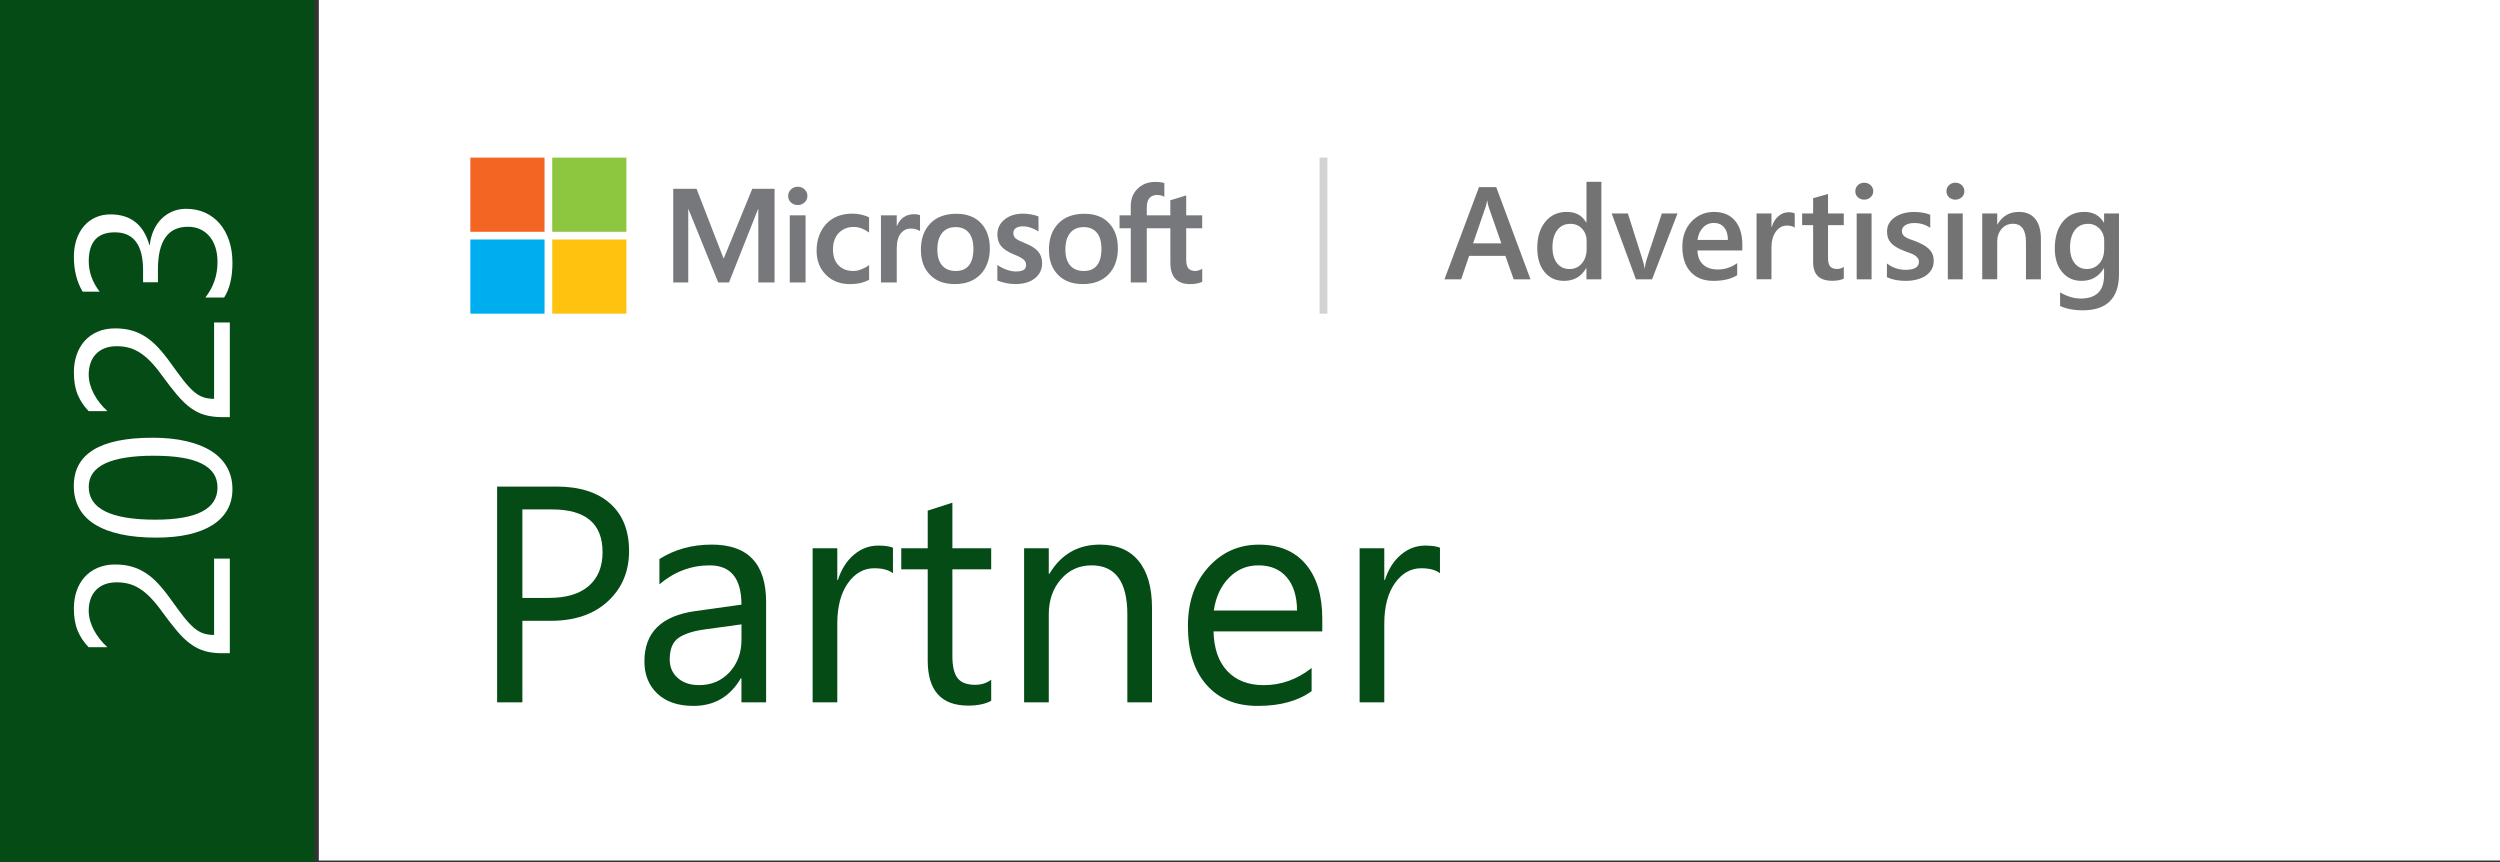 <?xml version="1.0" encoding="UTF-8"?><svg id="Layer_1" xmlns="http://www.w3.org/2000/svg" viewBox="0 0 665.99 229.65"><rect x="0" y="0" width="665.99" height="229.65" fill="#333333" stroke="none"/><defs><style>.cls-1{fill:#77787b;}.cls-2{fill:#ffc20e;}.cls-3{fill:#fff;}.cls-4{fill:#f26522;}.cls-5{isolation:isolate;}.cls-6{fill:#00aeef;}.cls-7{fill:#054b16;}.cls-8{fill:#737373;}.cls-9{fill:#8dc63f;}.cls-10,.cls-11{fill:none;}.cls-11{stroke:#d2d2d2;stroke-miterlimit:10;stroke-width:2.08px;}</style></defs><rect class="cls-3" x="84.93" width="581.06" height="229.24"/><rect class="cls-7" width="83.72" height="229.65"/><g class="cls-5"><g class="cls-5"><path class="cls-7" d="m139.16,165.37v21.72h-6.73v-57.47h15.79c6.15,0,10.91,1.5,14.29,4.49,3.38,2.99,5.07,7.21,5.07,12.67s-1.88,9.91-5.63,13.39c-3.75,3.47-8.82,5.21-15.21,5.21h-7.58Zm0-29.66v23.57h7.05c4.65,0,8.2-1.06,10.64-3.19,2.44-2.12,3.67-5.12,3.67-9,0-7.59-4.49-11.38-13.47-11.38h-7.9Z"/></g><g class="cls-5"><path class="cls-7" d="m204.09,187.09h-6.57v-6.41h-.16c-2.86,4.92-7.07,7.37-12.62,7.37-4.09,0-7.29-1.08-9.6-3.25-2.31-2.16-3.47-5.04-3.47-8.62,0-7.67,4.52-12.13,13.55-13.39l12.3-1.72c0-6.97-2.82-10.46-8.46-10.46-4.94,0-9.41,1.68-13.39,5.05v-6.73c4.03-2.57,8.68-3.85,13.95-3.85,9.65,0,14.47,5.1,14.47,15.31v26.69Zm-6.57-20.76l-9.9,1.36c-3.05.43-5.34,1.18-6.89,2.26-1.55,1.08-2.32,3-2.32,5.75,0,2,.71,3.64,2.14,4.91,1.43,1.27,3.33,1.9,5.71,1.9,3.26,0,5.95-1.14,8.08-3.43,2.12-2.29,3.19-5.18,3.19-8.68v-4.09Z"/><path class="cls-7" d="m237.88,152.7c-1.15-.88-2.81-1.32-4.97-1.32-2.81,0-5.15,1.32-7.03,3.97-1.88,2.65-2.83,6.25-2.83,10.82v20.92h-6.57v-41.04h6.57v8.46h.16c.93-2.88,2.36-5.14,4.29-6.75,1.92-1.62,4.07-2.42,6.45-2.42,1.71,0,3.02.19,3.93.56v6.81Z"/><path class="cls-7" d="m264.05,186.69c-1.55.85-3.59,1.28-6.13,1.28-7.19,0-10.78-4.01-10.78-12.02v-24.29h-7.05v-5.61h7.05v-10.02l6.57-2.12v12.14h10.34v5.61h-10.34v23.12c0,2.75.47,4.72,1.4,5.89.94,1.18,2.48,1.76,4.65,1.76,1.66,0,3.09-.45,4.29-1.36v5.61Z"/><path class="cls-7" d="m306.89,187.09h-6.57v-23.41c0-8.71-3.18-13.07-9.54-13.07-3.29,0-6.01,1.24-8.16,3.71-2.15,2.47-3.23,5.59-3.23,9.36v23.41h-6.57v-41.04h6.57v6.81h.16c3.1-5.18,7.59-7.78,13.47-7.78,4.49,0,7.92,1.45,10.3,4.35,2.38,2.9,3.57,7.09,3.57,12.56v25.09Z"/><path class="cls-7" d="m352.26,168.21h-28.98c.11,4.57,1.34,8.1,3.69,10.58,2.35,2.48,5.58,3.73,9.7,3.73,4.62,0,8.87-1.52,12.74-4.57v6.17c-3.61,2.62-8.38,3.93-14.31,3.93s-10.35-1.86-13.67-5.59c-3.31-3.73-4.97-8.97-4.97-15.73,0-6.39,1.81-11.59,5.43-15.61,3.62-4.02,8.12-6.03,13.49-6.03s9.53,1.74,12.46,5.21c2.94,3.47,4.41,8.3,4.41,14.47v3.45Zm-6.73-5.57c-.03-3.79-.94-6.75-2.75-8.86-1.8-2.11-4.31-3.17-7.51-3.17s-5.73,1.11-7.9,3.33c-2.16,2.22-3.5,5.12-4.01,8.7h22.16Z"/><path class="cls-7" d="m383.6,152.7c-1.15-.88-2.81-1.32-4.97-1.32-2.81,0-5.15,1.32-7.03,3.97-1.88,2.65-2.83,6.25-2.83,10.82v20.92h-6.57v-41.04h6.57v8.46h.16c.93-2.88,2.36-5.14,4.29-6.75,1.92-1.62,4.07-2.42,6.45-2.42,1.71,0,3.02.19,3.93.56v6.81Z"/></g></g><g class="cls-5"><g class="cls-5"><path class="cls-8" d="m407.71,74.41h-4.47l-2.21-6.25h-9.66l-2.12,6.25h-4.45l9.2-24.56h4.59l9.13,24.56Zm-7.76-9.58l-3.41-9.8c-.1-.32-.21-.83-.33-1.54h-.07c-.1.65-.22,1.16-.34,1.54l-3.38,9.8h7.52Z"/><path class="cls-8" d="m426.59,74.41h-3.97v-2.98h-.07c-1.28,2.26-3.25,3.39-5.91,3.39-2.16,0-3.89-.79-5.18-2.36-1.3-1.57-1.94-3.71-1.94-6.42,0-2.9.72-5.22,2.15-6.97,1.43-1.75,3.34-2.62,5.73-2.62s4.08.95,5.16,2.84h.07v-10.86h3.97v25.97Zm-3.92-8.02v-2.29c0-1.24-.41-2.3-1.22-3.17-.81-.87-1.84-1.3-3.1-1.3-1.48,0-2.65.55-3.5,1.66-.85,1.11-1.28,2.64-1.28,4.61,0,1.78.41,3.19,1.22,4.22.82,1.03,1.92,1.55,3.3,1.55s2.46-.5,3.31-1.5c.85-1,1.27-2.26,1.27-3.78Z"/></g><g class="cls-5"><path class="cls-8" d="m446.88,56.87l-6.78,17.54h-4.3l-6.46-17.54h4.32l3.89,12.26c.3.9.48,1.69.55,2.36h.05c.1-.84.26-1.61.48-2.29l4.08-12.33h4.18Z"/></g><g class="cls-5"><path class="cls-8" d="m464.15,66.72h-11.96c.05,1.62.54,2.87,1.5,3.75.95.88,2.26,1.32,3.93,1.32,1.87,0,3.59-.56,5.16-1.68v3.2c-1.6,1.01-3.71,1.51-6.34,1.51s-4.61-.8-6.07-2.39c-1.47-1.59-2.2-3.83-2.2-6.72,0-2.73.81-4.95,2.42-6.67s3.62-2.58,6.02-2.58,4.25.77,5.57,2.31c1.31,1.54,1.97,3.68,1.97,6.42v1.53Zm-3.84-2.81c-.01-1.43-.35-2.54-1.01-3.33-.66-.79-1.58-1.19-2.74-1.19s-2.11.42-2.9,1.25c-.79.83-1.28,1.92-1.46,3.27h8.12Z"/></g><g class="cls-5"><path class="cls-8" d="m478.11,60.65c-.48-.38-1.17-.56-2.07-.56-1.18,0-2.16.53-2.95,1.59-.79,1.06-1.18,2.51-1.18,4.33v8.39h-3.97v-17.54h3.97v3.61h.07c.39-1.23.98-2.2,1.79-2.89.8-.69,1.7-1.04,2.7-1.04.72,0,1.27.11,1.64.33v3.77Z"/></g><g class="cls-5"><path class="cls-8" d="m491.18,74.22c-.78.39-1.8.58-3.07.58-3.4,0-5.1-1.63-5.1-4.9v-9.92h-2.93v-3.12h2.93v-4.06l3.97-1.13v5.19h4.2v3.12h-4.2v8.77c0,1.04.19,1.78.57,2.23s1,.67,1.88.67c.67,0,1.26-.19,1.75-.58v3.15Z"/><path class="cls-8" d="m496.61,53.19c-.65,0-1.21-.21-1.67-.63-.46-.42-.69-.96-.69-1.61s.23-1.19.69-1.63c.46-.43,1.02-.65,1.67-.65s1.25.22,1.71.65c.47.43.7.98.7,1.63s-.23,1.15-.7,1.58c-.47.44-1.04.66-1.71.66Zm1.97,21.22h-3.97v-17.54h3.97v17.54Z"/><path class="cls-8" d="m502.67,73.86v-3.68c1.48,1.13,3.12,1.7,4.92,1.7,2.4,0,3.6-.71,3.6-2.12,0-.4-.1-.74-.31-1.02-.21-.28-.48-.53-.83-.75-.35-.22-.76-.41-1.23-.58-.47-.17-1-.37-1.58-.58-.72-.29-1.37-.59-1.94-.91-.58-.32-1.06-.68-1.44-1.09-.38-.41-.67-.86-.87-1.38-.19-.51-.29-1.11-.29-1.8,0-.85.2-1.59.6-2.24.4-.65.94-1.19,1.61-1.63.67-.44,1.44-.77,2.29-.99s1.74-.33,2.66-.33c1.62,0,3.07.25,4.35.74v3.48c-1.23-.84-2.65-1.27-4.25-1.27-.5,0-.96.05-1.36.15s-.75.25-1.04.43c-.29.18-.51.4-.67.66-.16.26-.24.54-.24.85,0,.38.08.7.24.96.16.26.4.49.71.69.31.2.69.38,1.13.55.44.17.95.35,1.52.54.75.31,1.43.62,2.03.94s1.11.68,1.53,1.09c.42.41.75.87.98,1.4.23.53.34,1.16.34,1.89,0,.89-.21,1.67-.62,2.33s-.96,1.21-1.64,1.64c-.69.43-1.48.76-2.37.97-.9.21-1.84.32-2.83.32-1.92,0-3.58-.32-4.98-.96Z"/><path class="cls-8" d="m520.89,53.19c-.65,0-1.21-.21-1.67-.63-.46-.42-.69-.96-.69-1.61s.23-1.19.69-1.63c.46-.43,1.02-.65,1.67-.65s1.25.22,1.71.65c.47.43.7.98.7,1.63s-.23,1.15-.7,1.58c-.47.44-1.04.66-1.71.66Zm1.97,21.22h-3.97v-17.54h3.97v17.54Z"/><path class="cls-8" d="m543.68,74.41h-3.97v-9.88c0-3.28-1.16-4.92-3.48-4.92-1.21,0-2.21.45-3,1.36-.79.91-1.18,2.05-1.18,3.43v10h-3.99v-17.54h3.99v2.91h.07c1.31-2.22,3.21-3.32,5.69-3.32,1.91,0,3.36.62,4.37,1.86,1,1.24,1.51,3.03,1.51,5.37v10.72Z"/><path class="cls-8" d="m564.49,73.01c0,6.44-3.24,9.66-9.71,9.66-2.28,0-4.28-.38-5.98-1.15v-3.63c1.92,1.1,3.74,1.64,5.46,1.64,4.17,0,6.25-2.05,6.25-6.15v-1.92h-.07c-1.31,2.24-3.29,3.36-5.93,3.36-2.13,0-3.86-.78-5.16-2.34s-1.96-3.65-1.96-6.28c0-2.98.7-5.35,2.11-7.11,1.4-1.76,3.33-2.64,5.79-2.64,2.32,0,4.04.95,5.16,2.84h.07v-2.43h3.97v16.14Zm-3.94-6.63v-2.28c0-1.23-.41-2.29-1.22-3.16-.82-.87-1.84-1.31-3.06-1.31-1.51,0-2.69.56-3.54,1.67s-1.28,2.67-1.28,4.67c0,1.72.41,3.1,1.22,4.14s1.9,1.55,3.25,1.55,2.48-.49,3.34-1.48,1.28-2.25,1.28-3.79Z"/></g></g><path class="cls-1" d="m206.34,50.3v24.95h-4.33v-19.55h-.07l-7.74,19.55h-2.87l-7.93-19.55h-.05v19.55h-4v-24.95h6.21l7.17,18.49h.1l7.57-18.49h5.95-.01Zm3.62,1.9c0-.7.25-1.28.76-1.75s1.1-.7,1.8-.7c.74,0,1.36.24,1.84.72.49.48.73,1.06.73,1.73s-.25,1.26-.75,1.72c-.5.46-1.11.7-1.83.7s-1.32-.23-1.82-.7c-.49-.47-.74-1.04-.74-1.71h.01Zm4.64,5.17v17.88h-4.21v-17.88h4.21Zm12.77,14.82c.63,0,1.32-.14,2.07-.43s1.45-.67,2.09-1.15v3.91c-.67.38-1.44.67-2.29.87-.85.2-1.79.3-2.81.3-2.63,0-4.77-.83-6.42-2.5-1.65-1.66-2.47-3.79-2.47-6.38,0-2.88.84-5.24,2.52-7.11,1.68-1.86,4.06-2.79,7.15-2.79.79,0,1.59.1,2.39.3.81.2,1.45.44,1.92.7v4.04c-.65-.48-1.31-.84-1.99-1.1-.68-.26-1.37-.39-2.08-.39-1.66,0-3,.54-4.02,1.62-1.02,1.08-1.53,2.53-1.53,4.37s.49,3.22,1.47,4.23,2.31,1.51,3.99,1.51h0Zm16.14-15.12c.34,0,.64.02.9.07s.49.1.68.17v4.26c-.22-.16-.54-.32-.97-.46-.42-.15-.94-.22-1.54-.22-1.03,0-1.91.43-2.62,1.3-.71.87-1.07,2.21-1.07,4.02v9.03h-4.21v-17.88h4.21v2.82h.07c.38-.97.96-1.74,1.74-2.29s1.71-.83,2.8-.83h0Zm1.81,9.5c0-2.96.83-5.3,2.5-7.03s3.99-2.59,6.96-2.59c2.79,0,4.98.83,6.55,2.5,1.57,1.66,2.36,3.91,2.36,6.74s-.84,5.21-2.5,6.92c-1.67,1.72-3.94,2.57-6.82,2.57s-4.97-.81-6.6-2.44c-1.63-1.63-2.44-3.85-2.44-6.67h0Zm4.38-.14c0,1.87.42,3.29,1.27,4.28s2.06,1.48,3.64,1.48,2.7-.49,3.5-1.48c.8-.99,1.2-2.45,1.2-4.38s-.41-3.38-1.24-4.36-1.99-1.47-3.49-1.47-2.74.51-3.59,1.54c-.85,1.03-1.28,2.49-1.28,4.39h-.01Zm20.25-4.37c0,.6.19,1.08.57,1.42.38.34,1.23.77,2.54,1.3,1.68.67,2.86,1.43,3.54,2.27.68.84,1.02,1.86,1.02,3.05,0,1.68-.65,3.03-1.94,4.05-1.29,1.02-3.04,1.53-5.24,1.53-.74,0-1.56-.09-2.46-.27s-1.66-.41-2.29-.69v-4.14c.77.53,1.59.96,2.47,1.27s1.68.47,2.4.47c.95,0,1.65-.13,2.11-.4s.68-.71.68-1.34c0-.58-.23-1.07-.7-1.47s-1.36-.86-2.67-1.38c-1.55-.65-2.66-1.38-3.31-2.19-.65-.81-.97-1.84-.97-3.1,0-1.61.64-2.94,1.92-3.97,1.28-1.04,2.94-1.56,4.98-1.56.63,0,1.33.07,2.1.21.78.14,1.43.32,1.95.54v4c-.56-.37-1.21-.69-1.95-.96-.74-.27-1.48-.4-2.21-.4-.8,0-1.42.16-1.87.47-.45.31-.67.74-.67,1.29Zm9.48,4.51c0-2.96.83-5.3,2.5-7.03s3.99-2.59,6.96-2.59c2.79,0,4.98.83,6.55,2.5,1.57,1.66,2.36,3.91,2.36,6.74s-.84,5.21-2.5,6.92c-1.67,1.72-3.94,2.57-6.82,2.57s-4.97-.81-6.6-2.44c-1.63-1.63-2.44-3.85-2.44-6.67h0Zm4.38-.14c0,1.87.42,3.29,1.27,4.28.85.99,2.06,1.48,3.64,1.48s2.7-.49,3.5-1.48c.8-.99,1.2-2.45,1.2-4.38s-.41-3.38-1.24-4.36-1.99-1.47-3.49-1.47-2.74.51-3.59,1.54c-.85,1.03-1.28,2.49-1.28,4.39h-.01Zm27.95-5.62h-6.27v14.44h-4.26v-14.44h-2.99v-3.44h2.99v-2.49c0-1.88.61-3.42,1.84-4.62,1.22-1.2,2.79-1.8,4.71-1.8.51,0,.96.03,1.36.08.39.05.74.13,1.04.23v3.64c-.14-.08-.38-.18-.73-.3s-.75-.17-1.2-.17c-.88,0-1.56.28-2.04.83s-.71,1.37-.71,2.44v2.16h6.27v-4.02l4.23-1.29v5.31h4.26v3.44h-4.26v8.37c0,1.1.2,1.88.6,2.33.4.45,1.03.68,1.89.68.24,0,.54-.06.88-.17.34-.12.64-.25.9-.42v3.48c-.27.15-.71.29-1.33.42s-1.23.19-1.84.19c-1.77,0-3.11-.47-3.99-1.42-.89-.95-1.33-2.37-1.33-4.27v-9.18h-.02Z"/><rect class="cls-4" x="125.3" y="41.99" width="19.76" height="19.76"/><rect class="cls-9" x="147.11" y="41.99" width="19.76" height="19.76"/><rect class="cls-6" x="125.3" y="63.8" width="19.76" height="19.76"/><rect class="cls-2" x="147.11" y="63.8" width="19.76" height="19.76"/><rect class="cls-10" x="83.73" y=".42" width="278.32" height="124.73"/><g class="cls-5"><g class="cls-5"><path class="cls-3" d="m31.07,155.13c-1.25,0-2.34.2-3.28.58s-1.71.92-2.32,1.6c-.62.67-1.08,1.47-1.38,2.38-.3.91-.46,1.9-.46,2.96,0,.91.12,1.8.37,2.68.25.88.59,1.72,1.03,2.55.44.83.96,1.62,1.57,2.39.61.77,1.28,1.49,2.02,2.15h-5.01c-1.27-1.31-2.25-2.78-2.92-4.4s-1.01-3.6-1.01-5.94c0-1.67.24-3.22.73-4.64.48-1.42,1.19-2.66,2.12-3.7.93-1.04,2.08-1.87,3.45-2.46s2.93-.9,4.7-.9c1.61,0,3.08.19,4.39.56s2.54.93,3.7,1.68,2.27,1.7,3.33,2.83c1.06,1.14,2.15,2.48,3.25,4.02,1.37,1.92,2.54,3.5,3.5,4.74.97,1.24,1.88,2.23,2.72,2.96.84.73,1.69,1.24,2.54,1.54.85.29,1.82.44,2.92.44v-20.34h4.19v25.21h-2.02c-1.75,0-3.29-.19-4.62-.57-1.33-.38-2.59-1.01-3.79-1.88s-2.39-2.02-3.59-3.43c-1.2-1.41-2.54-3.15-4.04-5.2-1.06-1.48-2.08-2.72-3.05-3.72-.97-1-1.94-1.8-2.91-2.41-.97-.61-1.95-1.04-2.95-1.3-1-.26-2.06-.38-3.18-.38Z"/><path class="cls-3" d="m40.61,116.61c3.42,0,6.45.31,9.09.93,2.64.62,4.87,1.51,6.68,2.68s3.19,2.6,4.13,4.3c.94,1.7,1.41,3.63,1.41,5.8,0,2.05-.45,3.88-1.35,5.48-.9,1.61-2.22,2.96-3.95,4.06-1.73,1.1-3.85,1.94-6.37,2.51-2.52.57-5.4.85-8.65.85-3.57,0-6.72-.3-9.46-.9-2.74-.6-5.03-1.48-6.88-2.63s-3.25-2.6-4.19-4.32c-.94-1.72-1.41-3.69-1.41-5.91,0-8.56,6.98-12.85,20.94-12.85Zm.46,4.79c-11.62,0-17.43,2.76-17.43,8.29,0,5.83,5.92,8.75,17.75,8.75,11.03,0,16.55-2.86,16.55-8.57s-5.62-8.46-16.86-8.46Z"/><path class="cls-3" d="m31.07,92.23c-1.25,0-2.34.19-3.28.58-.93.39-1.71.92-2.32,1.6-.62.67-1.08,1.47-1.38,2.38-.3.91-.46,1.9-.46,2.96,0,.91.12,1.8.37,2.68.25.87.59,1.72,1.03,2.55.44.83.96,1.62,1.57,2.39.61.77,1.28,1.49,2.02,2.15h-5.01c-1.27-1.31-2.25-2.78-2.92-4.4-.67-1.62-1.01-3.6-1.01-5.94,0-1.67.24-3.22.73-4.64s1.19-2.66,2.12-3.7c.93-1.04,2.08-1.87,3.45-2.46,1.37-.6,2.93-.9,4.7-.9,1.61,0,3.08.19,4.39.56,1.31.37,2.54.93,3.7,1.68,1.16.75,2.27,1.7,3.33,2.83,1.06,1.14,2.15,2.48,3.25,4.02,1.37,1.92,2.54,3.5,3.5,4.74.97,1.24,1.88,2.23,2.72,2.96.84.73,1.69,1.24,2.54,1.54.85.29,1.82.44,2.92.44v-20.34h4.19v25.21h-2.02c-1.75,0-3.29-.19-4.62-.57-1.33-.38-2.59-1.01-3.79-1.88s-2.39-2.02-3.59-3.43c-1.2-1.41-2.54-3.15-4.04-5.2-1.06-1.48-2.08-2.72-3.05-3.72s-1.94-1.8-2.91-2.41c-.97-.61-1.95-1.04-2.95-1.3s-2.06-.38-3.18-.38Z"/><path class="cls-3" d="m49.64,55.63c1.84,0,3.52.35,5.03,1.04,1.51.69,2.8,1.67,3.88,2.93,1.07,1.26,1.9,2.78,2.49,4.54s.88,3.71.88,5.84c0,3.89-.74,6.99-2.22,9.29h-5.01c2.17-2.75,3.25-5.91,3.25-9.46,0-1.42-.18-2.71-.54-3.86-.36-1.15-.88-2.14-1.57-2.96s-1.51-1.46-2.48-1.91c-.97-.45-2.06-.67-3.28-.67-5.34,0-8,3.8-8,11.39v3.39h-3.96v-3.22c0-6.72-2.51-10.08-7.52-10.08-4.63,0-6.95,2.56-6.95,7.69,0,2.89.97,5.59,2.91,8.12h-4.53c-1.56-2.6-2.34-5.7-2.34-9.29,0-1.71.24-3.26.71-4.64.48-1.39,1.14-2.57,1.99-3.56s1.88-1.75,3.08-2.29c1.2-.54,2.52-.81,3.96-.81,5.38,0,8.83,2.72,10.37,8.15h.11c.15-1.39.49-2.67,1.01-3.85.52-1.18,1.2-2.19,2.04-3.05.84-.85,1.82-1.52,2.95-2.01,1.13-.48,2.38-.73,3.75-.73Z"/></g></g><line class="cls-11" x1="352.57" y1="41.99" x2="352.57" y2="83.56"/></svg>